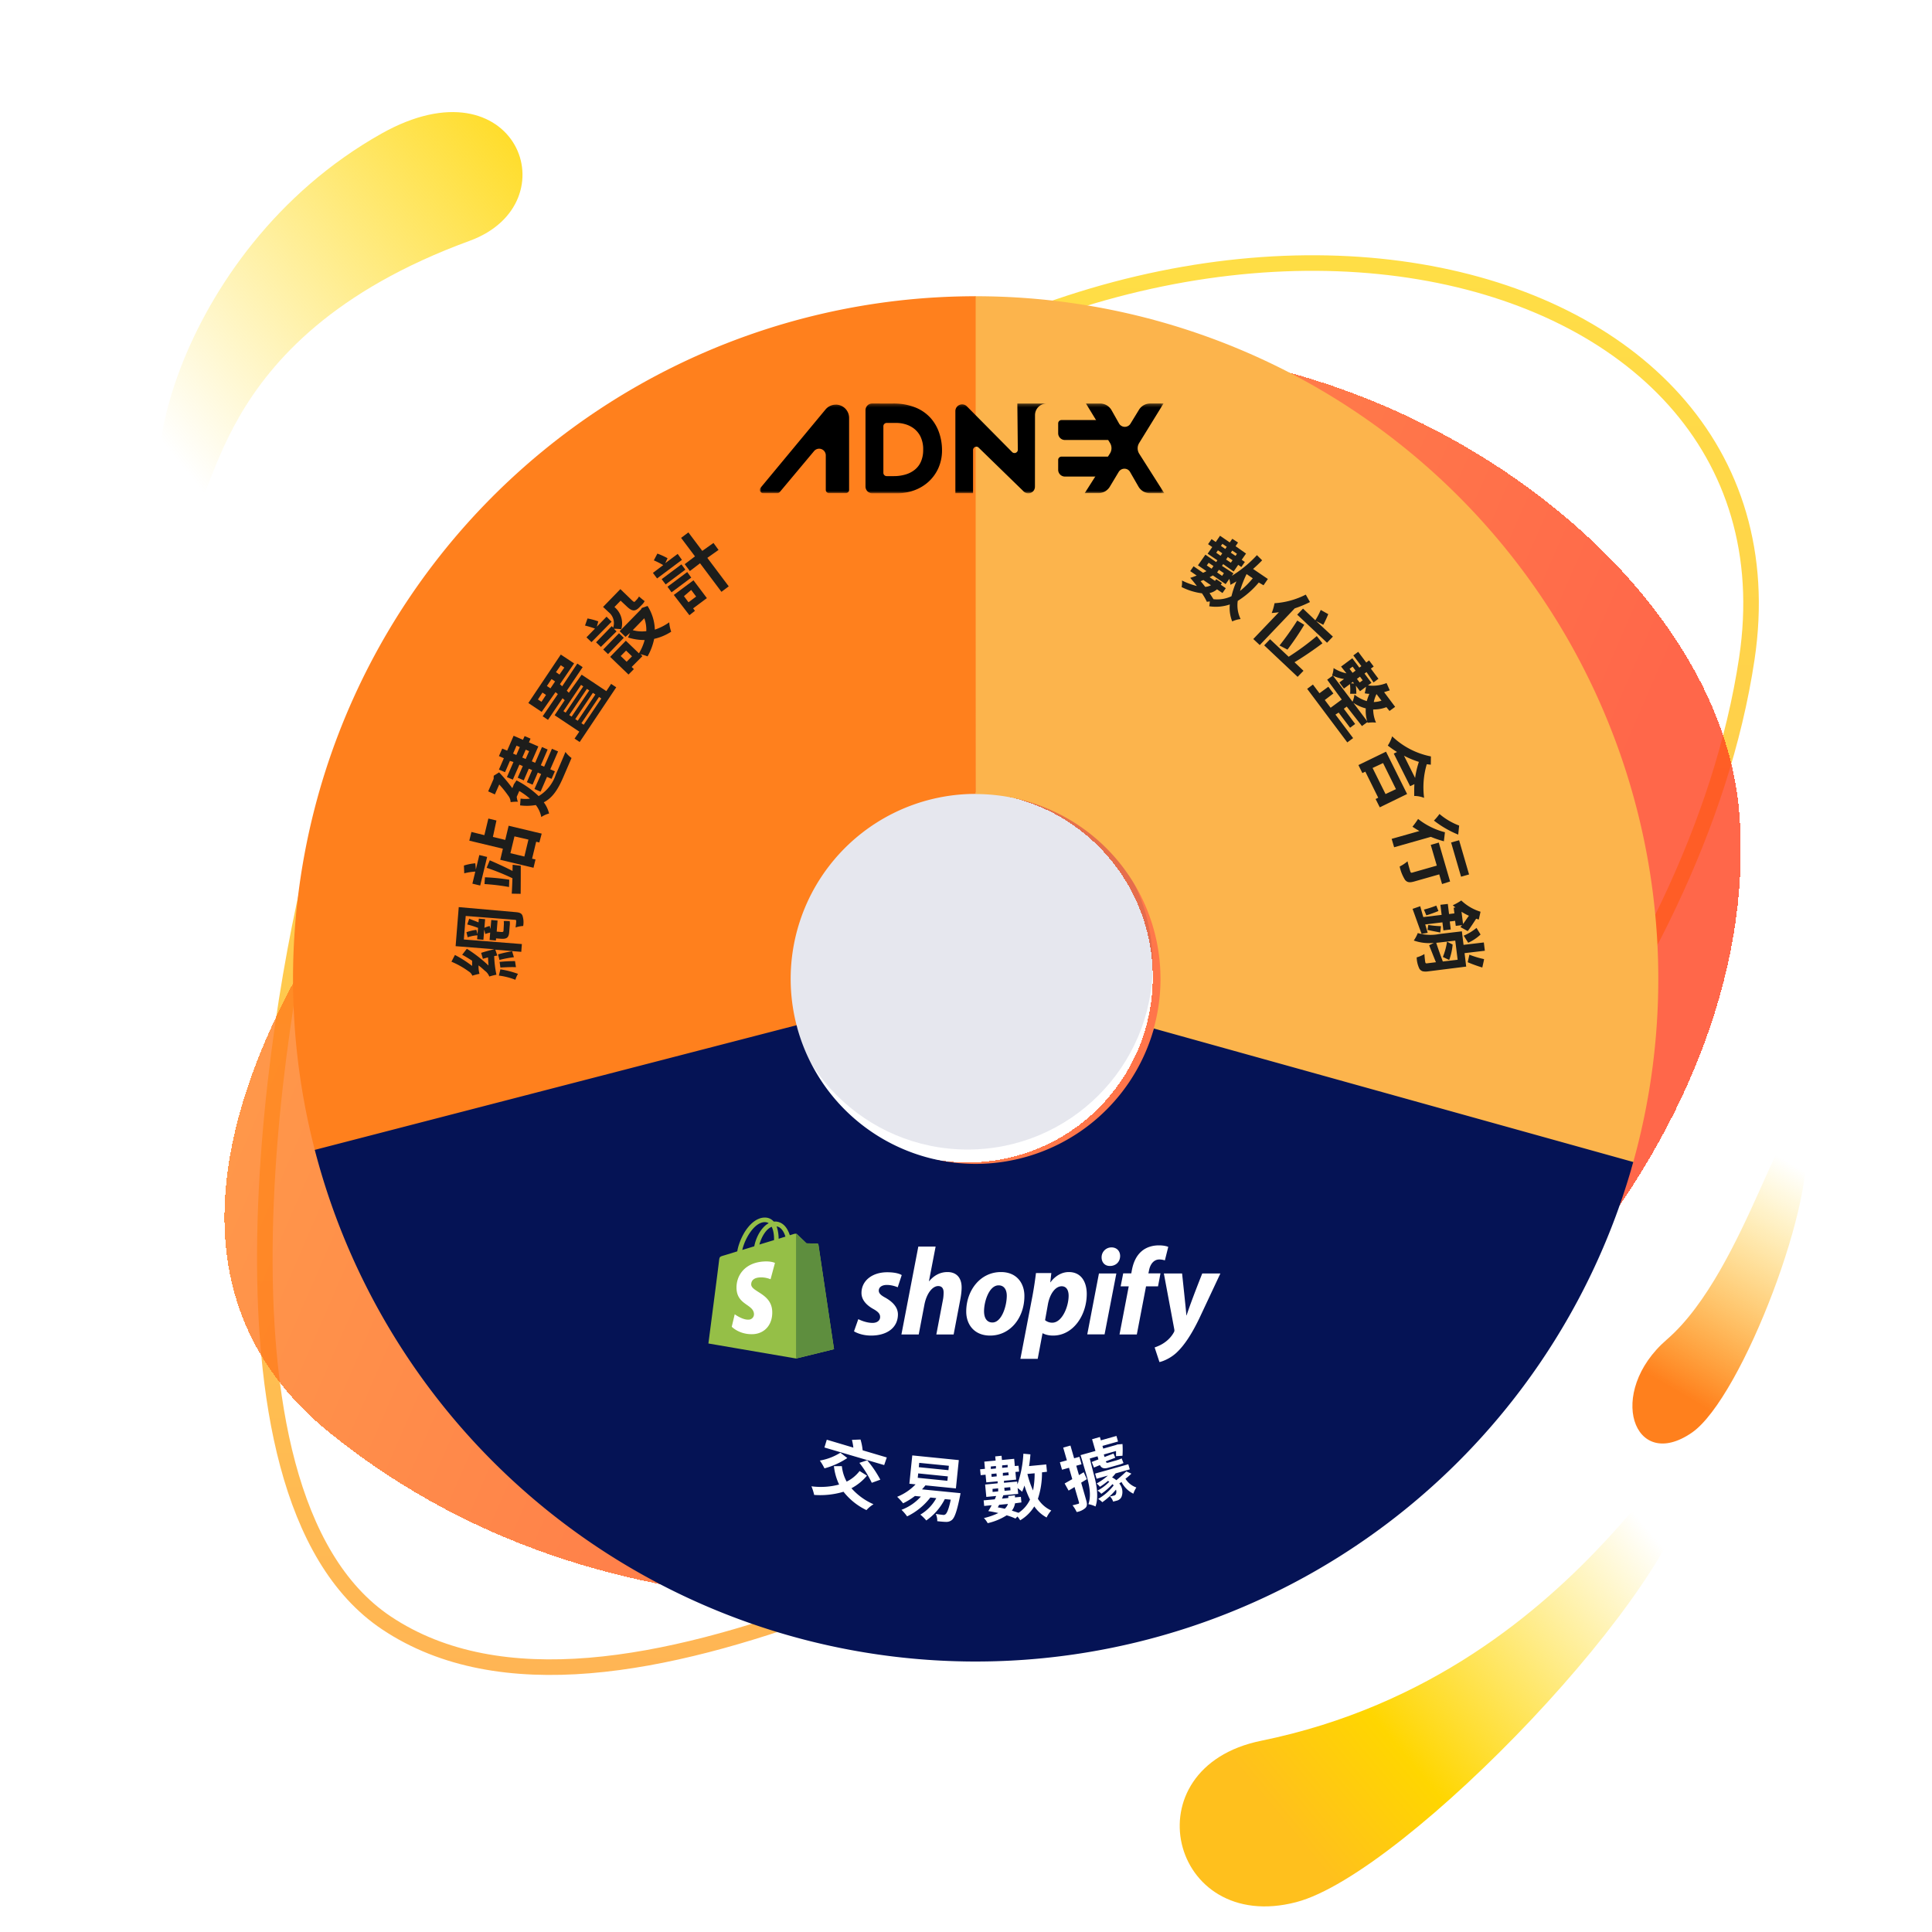<svg width="600" height="600" viewBox="0 0 600 600" fill="none" xmlns="http://www.w3.org/2000/svg">
    <path opacity=".73" d="M120 504.001C59.04 463.254 87.308 303.229 99.5 260.5c29.451-58.753 52.141-32.282 120.5-97.999 139.611-134.216 341.976-88.077 322.5 41.997-15.581 104.059-107.368 203.715-160.253 240.789C326.512 462.567 190.87 551.372 120 504.001z" stroke="url(#zgk92wmxpa)" stroke-width="4.833"/>
    <g filter="url(#efvubt5f0b)">
        <path fill-rule="evenodd" clip-rule="evenodd" d="M353.179 481.061C450.372 455 547.856 349.117 540.178 248.809 532.5 148.5 361.5 53.5 247.5 134.997S9.067 365.636 102.518 441.081c93.452 75.445 214.245 49.745 250.661 39.98zM300.5 357.001c31.757 0 57.5-25.744 57.5-57.5 0-31.757-25.743-57.5-57.5-57.5-31.756 0-57.5 25.743-57.5 57.5 0 31.756 25.744 57.5 57.5 57.5z" fill="url(#xahay1ea3c)" fill-opacity=".8" shape-rendering="crispEdges"/>
    </g>
    <path opacity=".1" d="M358 299.498c0 31.757-25.744 57.5-57.5 57.5s-57.5-25.743-57.5-57.5c0-31.756 25.744-57.5 57.5-57.5s57.5 25.744 57.5 57.5z" fill="#051355"/>
    <g filter="url(#vglntmo0vd)">
        <path d="M503.626 358.995A212 212 0 0 0 299.8 88l.146 154.6a57.393 57.393 0 0 1 45.927 22.897 57.396 57.396 0 0 1 9.26 50.476l148.493 43.022z" fill="#FCB44C"/>
        <path d="M300 88a212.005 212.005 0 0 0-168.384 83.195 212 212 0 0 0-36.227 184.289l149.163-40.448a57.46 57.46 0 0 1 9.817-49.941A57.449 57.449 0 0 1 300 242.55V88z" fill="#FF801D"/>
        <path d="M94.76 353.105A211.997 211.997 0 0 0 298.05 511.991 212.002 212.002 0 0 0 504.23 356.87l-148.881-41.458a57.452 57.452 0 0 1-55.877 42.041 57.46 57.46 0 0 1-55.095-43.061L94.759 353.105z" fill="#051355"/>
    </g>
    <mask id="2tp5kfegne" style="mask-type:luminance" maskUnits="userSpaceOnUse" x="235" y="125" width="127" height="29">
        <path d="M361.623 125.285H235.982v27.918h125.641v-27.918z" fill="#fff"/>
    </mask>
    <g mask="url(#2tp5kfegne)" fill-rule="evenodd" clip-rule="evenodd" fill="#000">
        <path d="M330.691 136.644h15.465v-6.189h-16.501a1.03 1.03 0 0 0-1.029 1.029v3.095a2.09 2.09 0 0 0 .616 1.449 2.09 2.09 0 0 0 1.449.616zM330.691 148h15.465v-6.189h-16.501c-.27 0-.533.105-.729.3-.195.196-.3.459-.3.729v3.094a2.09 2.09 0 0 0 .616 1.45c.383.383.901.608 1.449.616z"/>
        <path d="M321.41 151.139a2.1 2.1 0 0 1-.338 1.149 2.075 2.075 0 0 1-.917.766 2.07 2.07 0 0 1-1.186.128 2.075 2.075 0 0 1-1.059-.556l-13.985-13.61a.984.984 0 0 0-1.097-.21 1.042 1.042 0 0 0-.563.563 1.034 1.034 0 0 0-.075.398v13.4h-5.491v-25.575a2.12 2.12 0 0 1 .376-1.119c.233-.33.548-.586.924-.736.375-.15.781-.195 1.179-.12.398.075.758.255 1.051.533l14.098 14.241a.98.98 0 0 0 .533.285c.203.038.413.023.601-.06.188-.083.353-.21.466-.383a.992.992 0 0 0 .165-.578l-.143-14.338h9.089c-.474 0-.947.09-1.382.277a3.632 3.632 0 0 0-1.953 1.961 3.61 3.61 0 0 0-.271 1.382l-.022 22.202zm-42.647-19.799h-3.387c-.135 0-.27.03-.398.083a1.026 1.026 0 0 0-.638.961v14.451c0 .27.105.533.3.729.195.195.451.3.729.3h2.185a12.547 12.547 0 0 0 3.733-.526 8.24 8.24 0 0 0 2.892-1.532 6.615 6.615 0 0 0 1.87-2.546 8.992 8.992 0 0 0 .653-3.5 9.045 9.045 0 0 0-.871-4.251 7.155 7.155 0 0 0-2.171-2.546 8.16 8.16 0 0 0-2.636-1.247 9.237 9.237 0 0 0-2.298-.361h.037v-.015zm-19.19-5.678a4.128 4.128 0 0 1 4.124 4.123v22.345a1.028 1.028 0 0 1-1.029 1.029h-5.175a1.03 1.03 0 0 1-.736-.3 1.04 1.04 0 0 1-.226-.338 1.053 1.053 0 0 1-.075-.398v-10.711c0-.42-.135-.833-.375-1.186a2.04 2.04 0 0 0-.984-.752 2.055 2.055 0 0 0-2.283.616l-10.636 12.709a1.145 1.145 0 0 1-.353.27c-.135.06-.285.098-.435.098h-4.387c-.24 0-.473-.083-.661-.241a1.113 1.113 0 0 1-.255-.308.842.842 0 0 1-.113-.383c-.007-.135 0-.27.038-.398.037-.127.105-.248.188-.353l20.174-24.32a4.13 4.13 0 0 1 3.169-1.487h.03v-.015zm82.048-.353c.729 0 1.45.195 2.081.563a4.165 4.165 0 0 1 1.51 1.533l2.313 4.1c.173.316.428.579.743.759.308.188.661.285 1.022.293.36.007.713-.083 1.029-.255.315-.173.578-.429.766-.736l2.621-4.289a4.102 4.102 0 0 1 1.495-1.442 4.156 4.156 0 0 1 2.005-.533h4.139l-7.571 12.287a3.117 3.117 0 0 0-.466 1.645c0 .578.165 1.149.466 1.645l7.811 12.295h-4.469a4.113 4.113 0 0 1-2.073-.563 4.141 4.141 0 0 1-1.502-1.532l-2.584-4.492a1.988 1.988 0 0 0-.698-.736 2.09 2.09 0 0 0-2.832.699l-2.764 4.604a4.19 4.19 0 0 1-1.502 1.464 4.07 4.07 0 0 1-2.028.534h-4.266l7.826-12.303a3.069 3.069 0 0 0 .038-3.267l-7.481-12.273h4.371zm-64.45 0c2.449-.06 4.882.361 7.158 1.254a12.725 12.725 0 0 1 4.754 3.335 13.448 13.448 0 0 1 2.629 4.657c.556 1.675.834 3.425.841 5.19a13.561 13.561 0 0 1-1.119 5.603 12.828 12.828 0 0 1-3.049 4.243 13.401 13.401 0 0 1-4.477 2.689 15.607 15.607 0 0 1-5.377.924h-7.639a2.126 2.126 0 0 1-1.472-.601 2.124 2.124 0 0 1-.631-1.457v-23.779a2.123 2.123 0 0 1 .623-1.465c.391-.39.924-.6 1.473-.6l6.286.007z"/>
    </g>
    <g clip-path="url(#828iilx0hf)" fill="#1D1D1B">
        <path d="M160.165 283.275c1.212.101 1.811.354 2.101 1.099a6.625 6.625 0 0 1 .208 3.203 8.525 8.525 0 0 0-2.36.463c.112-.768.191-1.628.197-1.957.007-.328-.061-.394-.374-.423l-15.304-1.203-.582 7.312 18.021 1.417-.185 2.416-8.059-.673.613 1.831-.961.149c.056 1.952.287 3.895.69 5.805-.748.138-1.487.324-2.211.555a3.961 3.961 0 0 0-1.422-1.82 21.674 21.674 0 0 0-1.914-1.628c-.038.88.06 1.762.29 2.612-.471.074-1.585.362-2.227.578a2.636 2.636 0 0 0-1.133-1.326 26.062 26.062 0 0 0-5.354-3.02l1.084-2.094a35.812 35.812 0 0 1 5.337 3.407v-1.618c-.965-.62-2.015-1.285-3.087-1.85l1.448-1.862a42.362 42.362 0 0 1 6.715 5.196l-.14-2.52-1.592.44-.538-1.843a42.402 42.402 0 0 1 4.112-1.12l-12.042-.959.972-12.13 17.697 1.563zm-3.704 4.12a6.443 6.443 0 0 0-.016-1.346c.528-.082 1.317.026 1.832-.015.085.469.095.949.027 1.421l-.16 1.95c-.141 1.948-.904 2.259-2.74 2.121l-1.347-.099-.052.663-1.958-.177.183-2.301c-.513.119-1.019.268-1.514.447l-.332-1.393-.256 3.199-1.955-.159.098-1.228a11.463 11.463 0 0 0-3.033.606l-.38-1.578a13.392 13.392 0 0 1 3.091-.731l.345 1.352.179-1.953a25.663 25.663 0 0 0-3.372-1.074l.629-1.793c.952.411 2.055.798 2.882 1.151l.088-1.17 1.959.178-.222 2.672a9.464 9.464 0 0 1 1.631-.561l.262.941.239-2.81 1.958.177-.277 3.432 1.369.115c.508.037.731-.017.751-.386l.091-1.651zm-1.065 13.646a28.13 28.13 0 0 1 5.47 1.403 8.596 8.596 0 0 0-.815 1.84 20.515 20.515 0 0 0-5.125-1.302l.47-1.941zm-.722-4.645a35.247 35.247 0 0 1 4.368-.968l.556 1.84a34.613 34.613 0 0 0-4.482.85l-.442-1.722zm.479 2.333c1.59-.17 3.189-.251 4.789-.244l.292 1.881c-1.323-.064-3.319.015-4.828.115l-.253-1.752zM147.778 270.041l1.077-4.5 2.427.586-2.152 8.885-2.427-.586.905-3.742a17.603 17.603 0 0 0-3.431.533l-.104-2.41a15.747 15.747 0 0 1 3.539-.704l.166 1.938zm5.3-10.125 3.831.926 1.054-4.401 10.265 2.449-.73 2.752-.983-.233-1.267 5.262 1.061.24-.622 2.581-10.328-2.478.816-3.439-10.428-2.5.661-2.703 4.016.994 1.244-5.162 2.509.611-1.099 5.101zm-2.473 12.536c2.53.097 5.051.349 7.55.752l-.073 2.265a63.865 63.865 0 0 0-7.614-.916l.137-2.101zm8.603-3.898 2.521.32c.007 3.023-.011 6.261-.036 8.71l-2.769-.051c.09-1.285.156-2.97.221-4.791a73.524 73.524 0 0 0-8.014-3.241l.97-2.327c2.319 1.007 5.081 2.253 7.06 3.313l.047-1.933zm.561-8.811-1.254 5.221 4.332 1.04 1.267-5.261-4.345-1zM160.407 242.354a29.246 29.246 0 0 1 6.879 4.882 12.336 12.336 0 0 0 5.329-6.702c.525-1.218 2.419-5.557 2.984-7.012a8.807 8.807 0 0 0 1.895 1.882l-2.667 6.192c-1.539 3.513-3.21 6.18-5.948 7.568a9.49 9.49 0 0 1 1.641 3.481 7.984 7.984 0 0 0-2.417 1.088 8.833 8.833 0 0 0-1.699-3.722 15.988 15.988 0 0 1-4.887.105l.155-2.104c.962.126 1.936.136 2.901.03a20.703 20.703 0 0 0-3.307-2.394l-.798 1.819c.09.583.216 1.392.447 1.51a14.703 14.703 0 0 0-2.335.132 3.476 3.476 0 0 0-.783-2.055 31.868 31.868 0 0 0-2.752-3.424l-1.356 3.081-2.078-.949 1.694-3.883.024-.967 1.671-1.049a50.472 50.472 0 0 1 4.103 4.908l.312-.722.143-.446.849-1.249zm-2.042-6.057-1.52 3.51-1.901-.802 1.536-3.532-1.533-.667 1.027-2.336 1.53.649 2.003-4.626 2.9 1.264.515-1.159 1.841.792-.496 1.156 2.918 1.26-2.022 4.628 1.036.456 2.116-4.893 1.76.766-2.116 4.893 1.033.436 2.419-5.556 1.904.821-2.419 5.556 1.429.626-1.027 2.335-1.426-.606-1.99 4.585-1.904-.821 2.076-4.656-1.037-.455-1.617 3.756-1.779-.763 1.636-3.76-1.033-.436-1.559 3.632-1.885-.824 1.581-3.616-1.055-.452-2.035 4.668-1.842-.792 2.033-4.687-1.097-.35zm.979-2.27 1.014.439 1.066-2.458-1.014-.439-1.066 2.458zm3.925-1.207-1.069 2.438 1.055.452 1.069-2.438-1.055-.452zM189.786 212.385l1.594 1.061-11.356 16.998-1.593-1.061 1.48-2.156-7.667-5.106 3.136-4.666-.674-.608-4.517 6.71-1.659-1.109 4.72-6.896-.73-.599-4.298 6.137-4.137-2.766 10.076-15.046 4.134 2.747-4.402 6.461.699.643 4.696-7.047 1.659 1.11-4.925 7.313.639.632 3.974-5.605 7.667 5.105 1.484-2.252zm-21.32 2.697-1.404 2.144 1.098.735 1.405-2.145-1.099-.734zm2.48-1.31 1.442-2.15-1.099-.734-1.442 2.15 1.099.734zm2.809-4.288 1.498-2.158-1.098-.735-1.499 2.159 1.099.734zm1.226 11.364.69.471 5.472-8.149-.691-.471-5.471 8.149zm7.285-6.909-5.474 8.13.732.483 5.474-8.13-.732-.483zm-2.844 9.897 5.472-8.149-.776-.515-5.471 8.149.775.515zm1.852 1.234 5.472-8.149-.71-.468-5.472 8.149.71.468zM189.934 193.083l-6.235 6.342-1.564-1.49 2.646-2.722a31.546 31.546 0 0 0-3.1-.943l.778-2.201c1.138.21 2.257.513 3.345.905l-.458 1.65 3.031-3.109 1.557 1.568zm.48 1.851a4.345 4.345 0 0 0-1.363-4.795l-1.762-1.652 5.375-5.534 3.59 3.467c.474.446.692.605.895.419l.632-.657a5.46 5.46 0 0 0 .666-.931c.534.456 1.226 1.061 1.746 1.423a3.527 3.527 0 0 1-.762 1.062l-.834.842c-1.498 1.543-2.482 1.176-4.095-.384l-1.762-1.652-1.914 1.973a6.612 6.612 0 0 1 2.117 6.912 12.908 12.908 0 0 0-2.282-.146l.819.797-4.869 4.82-1.495-1.423 4.874-5.033.424.492zm3.308 3.145-4.891 5.055-1.495-1.424 4.909-5.058 1.477 1.427zm7.382-9.89a14.538 14.538 0 0 1 2.263 7.351 17.045 17.045 0 0 0 4.473-2.274c.061.994.266 1.974.607 2.91a16.22 16.22 0 0 1-5.292 2.228 18.379 18.379 0 0 1-2.05 5.441 12.92 12.92 0 0 0-2.188-.661l.593.582-3.338 3.369.682.664-1.668 1.684-5.7-5.488 4.878-5.014 4.064 3.913a15.731 15.731 0 0 0 1.772-4.127 16.474 16.474 0 0 1-5.163-.796l.647-1.429-1.429 1.242-1.818-1.758 6.664-6.814.208-.398 1.795-.625zm-6.668 13.862-1.669 1.684 1.84 1.775 1.668-1.685-1.839-1.774zm2.063-6.349a10.8 10.8 0 0 0 4.218.308 10.732 10.732 0 0 0-.622-4.006l-3.596 3.698zM211.778 173.879l-7.715 5.763-1.292-1.725 3.195-2.422a27.115 27.115 0 0 0-2.912-1.473l1.102-2.097c1.09.393 2.146.873 3.158 1.435l-.707 1.535 3.859-2.873 1.312 1.857zm-5.052 7.622-1.239-1.637 6.14-4.594 1.22 1.64-6.121 4.591zm7.953-2.122-6.124 4.572-1.254-1.731 6.124-4.572 1.254 1.731zm4.851 6.371-4.273 3.187.562.76-1.718 1.365-4.84-6.296 6.108-4.551 4.161 5.535zm-7.121-.607 1.414 1.899 2.37-1.775-1.536-2.053-2.248 1.929zm10.742-14.36-3.478 2.466 6.645 8.846-2.265 1.7-6.648-8.865-3.158 2.417-1.606-2.139 3.195-2.422-4.31-5.743 2.265-1.7 4.31 5.743 3.478-2.466 1.572 2.163z"/>
    </g>
    <g clip-path="url(#udw4d52srg)" fill="#1D1D1B">
        <path d="M390.926 180.903a27.672 27.672 0 0 1-6.538 5.713 9.764 9.764 0 0 0 .893 5.635 8.24 8.24 0 0 0-2.606.742 11.124 11.124 0 0 1-.744-5.275c-2.052.7-4.246.893-6.393.562.093-.497.152-.999.178-1.504l-.918.12c-.43-.92-.937-1.802-1.516-2.638a19.543 19.543 0 0 1-6.328-1.947 6.598 6.598 0 0 0 .124-2.026 22.825 22.825 0 0 0 4.625 1.708 44.021 44.021 0 0 0-2.067-2.532 25.22 25.22 0 0 0 2.007-.717l-2.01-1.381 1.042-1.498 2.953 2.026c.366-.166.713-.335 1.043-.525l-2.634-1.798 2.313-3.312 3.344 2.301.372-.548-3.027-2.053 1.436-2.062-1.299-.897 1.089-1.569 1.298.897 1.325-1.942 3.025 2.073.786-1.128 1.786 1.164-.768 1.13 3.249 2.29-1.343 1.939.978.669-1.088 1.568-.979-.668-1.416 2.064-3.249-2.29-.372.548 3.571 2.328-.513.759a36.884 36.884 0 0 0 7.795-6.423l1.619 1.602a44.697 44.697 0 0 1-2.816 2.681l4.594 3.116-1.346 1.958-1.475-.86zm-17.216-.771c-.285.138-.585.236-.849.358.49.572.978 1.164 1.425 1.77a4.231 4.231 0 0 0 1.792-.514l-2.368-1.614zm1.072-4.526 1.496 1.015.578-.828-1.495-1.015-.579.828zm3.165 7.409a4.874 4.874 0 0 1-2.309 1.158l1.216 1.917c1.914.214 3.85-.106 5.589-.924.39-1.58.907-3.126 1.545-4.623-.604.394-1.23.753-1.877 1.075a16.772 16.772 0 0 0-.32-1.849l-1.155 1.637-3.97-2.699c-.311.192-.657.361-1.006.549l1.672 1.15.372-.547 1.781 1.202-.37.528 1.565 1.081-1.023 1.5-1.71-1.155zm1.112-10.414.534-.776-1.353-.922-.531.757 1.35.941zm-.512 4.345-.559.83 1.548 1.06.559-.831-1.548-1.059zm1.084-8.053-.462.651 1.351.941.463-.67-1.352-.922zm2.617 5.857.531-.757-1.476-1.013-.534.776 1.479.994zm.443-3.761-.461.651 1.479.994.442-.653-1.46-.992zm4.448 7.293a31.938 31.938 0 0 0-2.042 5.252 27.227 27.227 0 0 0 3.964-3.938l-1.922-1.314zM406.824 186.97a33.74 33.74 0 0 1-4.731 1.96l-10.862 11.401-2.009-1.877 7.94-8.313c-.762.101-1.502.185-2.22.234.39-.984.684-2.003.878-3.043a24.639 24.639 0 0 0 9.699-2.671l1.305 2.309zm-2.016 21.349-1.818 1.883-10.385-9.786 1.821-1.902 5.78 5.449a79.862 79.862 0 0 0 8.737-6.427l1.755 2.248c-2.764 2.077-6.13 4.369-8.673 5.881l2.783 2.654zm-7.439-7.856a90.589 90.589 0 0 0 5.508-7.741l2.173 1.304a84.74 84.74 0 0 1-5.217 7.719l-2.464-1.282zm11.113-7.825a22.054 22.054 0 0 0 1.687-3.214l2.327 1.304a30.858 30.858 0 0 1-1.544 3.308l-2.21-1.157 5.2 4.827-1.82 1.902-9.26-8.719 1.799-1.885 3.821 3.634zM414.74 221.924l5.485 7.302-1.81 1.331-12.462-16.629 1.791-1.334 2.028 2.699 2.757-2.02 1.562 2.091-2.663 2.031 1.813 2.407 3.454-2.549-4.524-6.158 1.768-1.298 10.803 14.392-1.769 1.299-4.728-6.05-.907.675 3.52 4.725-1.58 1.168-3.541-4.708-.997.626zm15.829-2.311a10.878 10.878 0 0 1-4.122.716 10.85 10.85 0 0 0 .883 4.089 9.64 9.64 0 0 0-2.584.058c-.49-1.439-.69-2.96-.588-4.474a13.066 13.066 0 0 1-4.174-1.941 8.63 8.63 0 0 0 .661-2.344 10.914 10.914 0 0 0 3.819 2.013c.22-.766.489-1.518.804-2.25a7.511 7.511 0 0 1-1.441-.17c.176-.668.314-1.346.412-2.03l-1.874 1.381-1.295-1.736c.109.841.157 1.688.143 2.534l-1.923.003c.09-1.005.074-2.017-.048-3.019l-1.876 1.4-1.411-1.902 1.453-1.068a12.667 12.667 0 0 1-3.711-1.143 7.69 7.69 0 0 0 .458-2.253 12.12 12.12 0 0 0 3.999 1.634l-1.675-2.104 3.496-2.582 2.177 2.907.631-.459-2.493-3.326 1.517-1.118 2.492 3.326.885-.659 1.43 1.904-.883.639 2.358 3.158-1.518 1.137-2.179-3.213-.631.46 2.159 2.886-1.073.789c1.952.262 3.938.009 5.759-.733l1.001 2.273-1.758.556 3.424 4.56-1.747 1.282-.957-1.181zm-11.443-11.894.931 1.235.928-.692-.913-1.232-.946.689zm1.386 4.55-.364-.501-.609.443.973.058zm1.847-2.128-.946.689.847 1.13.928-.692-.829-1.127zm5.131 5.41a10.462 10.462 0 0 0-.849 2.474 8.598 8.598 0 0 0 2.396-.423l-1.547-2.051zM430.44 233.442l6.546 13.148-8.486 4.129-1.293-2.574.817-.399-4.007-8.1-.918.444-1.225-2.49 8.566-4.158zm-.917 3.535-3.256 1.523 4.026 8.102 3.237-1.526-4.007-8.099zm14.824.507-1.252-.148a25.325 25.325 0 0 0-.827 10.448 8.312 8.312 0 0 0-3.065-.59c-.012-1.203-.02-2.443.048-3.674l-1.325.644-5.075-10.132 1-.493a33.463 33.463 0 0 1-2.86-1.996 11.26 11.26 0 0 0 1.357-2.872 24.13 24.13 0 0 0 12.033 6.243l-.034 2.57zm-4.869 4.117a28.03 28.03 0 0 1 1.165-4.992 27.917 27.917 0 0 1-4.62-1.918l3.455 6.91zM448.408 261.264a32.418 32.418 0 0 1-4.049-1.373l-11.399 3.233-.77-2.608 8.613-2.436c-.773-.454-1.492-.882-2.149-1.34a23.89 23.89 0 0 0 1.745-2.407 22.483 22.483 0 0 0 8.339 4.129l-.33 2.802zm-.565 13.282-.877-3.002-7.72 2.199c-1.413.405-2.214.349-2.903-.495a12.718 12.718 0 0 1-1.665-4.143c.879-.436 1.698-.98 2.44-1.62a46.39 46.39 0 0 0 .847 3.094c.129.378.246.525.584.431l7.661-2.186-1.876-6.438 2.488-.717 3.518 12.085-2.497.792zm5.02-15.35a31.31 31.31 0 0 1-7.543-4.36 16.101 16.101 0 0 0 1.722-2.047 20.743 20.743 0 0 0 6.113 3.6l-.292 2.807zm.883 13.071-3.094-10.624 2.486-.698 3.093 10.624-2.485.698zM441.499 290.028c-1.026-2.714-2.015-5.576-2.815-7.768l2.386-.825c.239.905.58 2.09.948 3.372l5.696-.682-.381-3.134 2.3-.263.381 3.134 1.658-.205-.215-1.761.546-.069c-.281-.224-.562-.448-.822-.688.916-.425 1.797-.92 2.636-1.482a15.108 15.108 0 0 0 5.973 3.488l-.537 2.435-.815-.268c-.87 1.347-1.925 2.958-2.626 3.848l-2.275-1.26c.155-.172.331-.361.512-.588l-1.95.228-.2-1.568-1.658.205.304 2.477-2.283.284-.302-2.496-5.345.648.769 2.608-1.885.33zm1.856 11.661c-1.247.139-1.923.002-2.521-.793a8.437 8.437 0 0 1-.868-3.573 9.268 9.268 0 0 0 2.391-1.034c.07 1.038.209 2.141.267 2.472.057.331.178.441.47.418l2.848-.351c-.763-1.844-1.486-3.703-2.11-5.264l1.472-.742a14.395 14.395 0 0 1-6.24-.735c.504-.719.919-1.496 1.235-2.314 2.176.631 4.473.731 6.695.293l7.002-.834.524 4.2 6.299-.745.312 2.573-6.299.745.508 4.179-11.985 1.505zm3.366-18.768a39.22 39.22 0 0 1-3.755 1.35l-.751-1.786a30.913 30.913 0 0 0 3.839-1.245l.667 1.681zm-3.146 4.339c1.302.216 2.618.34 3.937.369l-.232 1.975c-1.369-.295-2.954-.558-3.96-.829l.255-1.515zm3.689 5.412-1.226.123c.489 1.564 1.257 3.695 2.046 5.809l4.602-.545-.742-5.941-4.68.554zm3.864.665a18.288 18.288 0 0 1-1.065 4.794l-1.967-.937a20.48 20.48 0 0 0 1.291-4.749l1.741.892zm3.233-6.388c.588-.751 1.227-1.763 1.82-2.551a19.041 19.041 0 0 1-2.296-1.243l.476 3.794zm.207 3.628a15.731 15.731 0 0 0 3.976-2.411l1.258 2.055a13.951 13.951 0 0 1-3.84 2.561l-1.394-2.205zm5.776 9.891a43.669 43.669 0 0 1-4.537-1.64l.526-2.341a28.393 28.393 0 0 0 4.587 1.379l-.576 2.602z"/>
    </g>
    <g clip-path="url(#0r9x8x6xth)" fill="#fff">
        <path d="M269.251 458.271a16.164 16.164 0 0 1-4.824 3.914 19.526 19.526 0 0 0 6.849 4.971 9.826 9.826 0 0 0-2.191 1.82 19.992 19.992 0 0 1-7.125-5.698 25.288 25.288 0 0 1-9.113.983 15.998 15.998 0 0 0-.847-2.676c2.874.38 5.796.194 8.598-.547a17.628 17.628 0 0 1-1.62-5.716h2.467a12.752 12.752 0 0 0 1.491 4.806 11.337 11.337 0 0 0 4.013-3.295l2.302 1.438zm-6.113-5.462a24.048 24.048 0 0 1-7.088 3.204 18.165 18.165 0 0 0-1.436-2.421 17.543 17.543 0 0 0 6.37-2.44l2.154 1.657zm11.452 2.185-18.558-5.462.736-2.421 8.248 2.457c-.09-.81-.238-1.613-.442-2.403l2.67-.109a17.63 17.63 0 0 1 .663 3.35l7.493 2.221-.81 2.367zm-5.284-1.493a33.795 33.795 0 0 1 4.087 6.026l-2.651.965a34.322 34.322 0 0 0-3.848-6.19l2.412-.801zM298.302 463.715s-.11.673-.184 1.001c-.939 4.643-1.657 6.573-2.448 7.283a2.616 2.616 0 0 1-1.841.637c-.626 0-1.657-.091-2.762-.219a4.806 4.806 0 0 0-.46-2.275c.92.182 1.841.273 2.172.309a.984.984 0 0 0 .847-.182c.46-.346 1.031-1.62 1.639-4.533l-1.841-.182a18.151 18.151 0 0 1-5.763 6.645 13.656 13.656 0 0 0-1.841-1.821 13.336 13.336 0 0 0 4.953-5.116l-1.842-.2a20.203 20.203 0 0 1-7.216 5.863 15.375 15.375 0 0 0-1.749-2.04 15.232 15.232 0 0 0 6.02-4.114l-1.841-.182a21.05 21.05 0 0 1-3.682 2.275 18.34 18.34 0 0 0-1.841-2.02 16.378 16.378 0 0 0 5.725-3.86l-1.933-.2.902-8.794 14.452 1.456-.902 8.794-9.463-.947c-.331.419-.681.838-1.067 1.238l11.966 1.184zm-13.292-4.77 9.205.928.148-1.365-9.206-.929-.147 1.366zm.331-3.296 9.206.929.129-1.366-9.206-.91-.129 1.347zM323.598 457.252a25.316 25.316 0 0 1-1.27 8.211 9.49 9.49 0 0 0 4.161 3.641 8.449 8.449 0 0 0-1.454 2.166 11 11 0 0 1-3.83-3.441 12.658 12.658 0 0 1-4.382 4.315 8.63 8.63 0 0 0-.846-1.183l-.608.637a19.058 19.058 0 0 0-2.743-1.001 18.844 18.844 0 0 1-5.892 2.439 6.584 6.584 0 0 0-1.178-1.584 21.453 21.453 0 0 0 4.492-1.565 35.013 35.013 0 0 0-3.129-.601 17.6 17.6 0 0 0 1.049-1.821l-2.32.219-.165-1.73 3.442-.328c.16-.339.307-.685.442-1.037l-3.056.291-.368-3.842 3.884-.382v-.619l-3.516.328-.239-2.385-1.51.145-.184-1.82 1.51-.146-.203-2.239 3.516-.328-.128-1.293 1.97-.2.128 1.311 3.793-.364.203 2.239 1.141-.091.184 1.821-1.141.109.221 2.385-3.775.364v.619l4.087-.382.093.874a34.668 34.668 0 0 0 1.841-9.522l2.19.2c-.092 1.202-.22 2.476-.423 3.641l5.339-.509.221 2.275-1.547.183zm-15.888-1.821v.765l1.584-.146v-.765l-1.584.146zm1.841 3.059-.092-.893-1.583.164.092.892 1.583-.163zm-1.288 4.842 1.73-.163v-.947l-1.749.164.019.946zm2.025 4.006c-.129.273-.276.528-.405.783.718.127 1.436.255 2.154.437.451-.409.793-.922.994-1.493l-2.743.273zm4.934-.474a4.862 4.862 0 0 1-.976 2.276l2.08.674a9.97 9.97 0 0 0 3.554-4.115 27.308 27.308 0 0 1-1.731-4.351c-.221.71-.479 1.365-.718 1.93-.276-.273-.902-.783-1.399-1.165l.184 1.82-4.621.437-.405 1.038 1.951-.2v-.619l2.062-.201v.638l1.841-.164.166 1.729-1.988.273zm-3.995-11.779v.765l1.712-.164v-.747l-1.712.146zm2.025 3.059-.092-.892-1.712.163v.892l1.804-.163zm-1.363 3.878.092.965 1.842-.164-.093-.965-1.841.164zm7.181-4.279a29.591 29.591 0 0 0 1.748 5.134c.342-1.758.508-3.544.498-5.334l-2.246.2zM335.768 460.456l1.565 5.462c.331 1.165.313 1.82-.24 2.385a5.434 5.434 0 0 1-2.724 1.274 9.924 9.924 0 0 0-1.289-2.093c.773-.164 1.491-.383 1.749-.437.258-.055.331-.201.258-.492l-1.381-4.752c-.626.419-1.252.765-1.841 1.111l-1.234-2.203 2.375-1.348-1.012-3.532-2.173.601-.663-2.312 2.173-.601-1.142-3.951 2.247-.637 1.141 3.951 1.639-.455.662 2.312-1.638.455.847 2.913 1.473-.892.975 2.148-1.767 1.093zm3.829-2.913c.847 2.949 1.731 7.155.626 10.305a8.435 8.435 0 0 0-2.209-.71c1.013-2.877.166-6.336-.589-8.994l-1.841-6.245 4.621-1.293-1.05-3.641 2.431-.692.294 1.038 4.842-1.366.497 1.73-4.842 1.365.24.838 4.013-1.129.331-.145 1.639-.146a26.651 26.651 0 0 1 0 3.641l-2.007.128v-1.603l-3.792 1.075.221.783 2.798-1.075.534 1.311-2.946 1.129c.147.382.295.528.792.382l2.393-.673c.6-.165 1.185-.378 1.749-.638.203.528.368.965.571 1.439a8.25 8.25 0 0 1-1.749.619l-3.019.855c-1.473.419-2.136 0-2.559-.837l-1.842.765-.699-1.73 2.08-.801-.276-.965-2.412.692 1.16 4.588zm11.765.109a16.217 16.217 0 0 1-1.841 1.584 6.497 6.497 0 0 0 3.387 2.713 8.532 8.532 0 0 0-.939 1.93 8.262 8.262 0 0 1-3.682-3.642l-.681.474a4.134 4.134 0 0 1 .681 4.169 2.156 2.156 0 0 1-1.473 1.165l-1.123.292a3.993 3.993 0 0 0-.994-1.621 6.889 6.889 0 0 0 1.215-.255.81.81 0 0 0 .663-.51c.151-.43.151-.898 0-1.329a21.835 21.835 0 0 1-4.235 3.897 9.251 9.251 0 0 0-1.288-1.02 16.51 16.51 0 0 0 4.805-4.187 3.878 3.878 0 0 0-.368-.401 20.4 20.4 0 0 1-3.48 3.004 4.103 4.103 0 0 0-1.178-.983 14.718 14.718 0 0 0 3.682-2.767l-.424-.255a22.978 22.978 0 0 1-2.485 1.82 7.756 7.756 0 0 0-1.031-1.019 19.696 19.696 0 0 0 3.498-2.458l-3.516.983-.461-1.602 10.31-2.895.46 1.584-4.418 1.256c-.33.446-.693.865-1.086 1.256.483.217.931.505 1.325.856a40.108 40.108 0 0 0 3.093-2.731l1.584.692z"/>
    </g>
    <path d="M525.634 458.175c-2.983 34.187-89.321 123.762-123.087 132.554-39.229 10.213-51.906-41.749-10.898-50.117 105.158-21.46 137.127-118.45 133.985-82.437z" fill="url(#rcci9tke5i)"/>
    <path d="M560.375 352.397c4.838 17.979-19.36 81.756-34.935 92.517-18.094 12.502-26.823-12.472-7.781-28.916 25.123-21.697 37.877-81.582 42.716-63.601z" fill="url(#hmtih9unrj)"/>
    <path d="M57.374 160.63c-19.74-1.028-4.278-82.438 61.149-119.169 41.747-23.437 59.201 21.672 27.329 33.329-84.237 30.807-77.175 86.428-88.478 85.84z" fill="url(#wauln3orlk)"/>
    <g clip-path="url(#q5h70dmjil)">
        <path d="M254.153 386.54a.4.4 0 0 0-.381-.347c-.159 0-3.308-.063-3.308-.063s-2.639-2.521-2.893-2.804c-.255-.252-.764-.189-.954-.126 0 0-.509.157-1.336.409-.127-.441-.35-.977-.636-1.544-.922-1.765-2.321-2.71-3.975-2.71-.127 0-.223 0-.35.032-.063-.063-.095-.126-.159-.158-.731-.756-1.653-1.134-2.766-1.103-2.131.063-4.262 1.607-6.011 4.317-1.208 1.923-2.13 4.318-2.416 6.177-2.449.756-4.166 1.292-4.23 1.292-1.24.378-1.272.409-1.431 1.575-.063.883-3.307 25.746-3.307 25.746l27.221 4.664 11.798-2.899c-.032 0-4.834-32.237-4.866-32.458zm-10.239-2.49c-.636.19-1.336.41-2.099.662 0-1.071-.159-2.584-.636-3.844 1.622.252 2.417 2.08 2.735 3.182zm-3.53 1.072a983.26 983.26 0 0 1-4.548 1.386c.446-1.67 1.272-3.308 2.29-4.411.382-.41.922-.851 1.526-1.103.636 1.229.764 2.962.732 4.128zm-2.926-5.578c.509 0 .922.095 1.272.347-.572.283-1.145.725-1.653 1.292-1.368 1.449-2.417 3.687-2.831 5.861-1.303.41-2.575.788-3.72 1.135.763-3.435 3.657-8.54 6.932-8.635z" fill="#95BF47"/>
        <path d="M253.772 386.193c-.159 0-3.307-.063-3.307-.063s-2.64-2.521-2.894-2.804a.513.513 0 0 0-.35-.158v38.729l11.798-2.899-4.834-32.458c-.063-.221-.254-.347-.413-.347z" fill="#5E8E3E"/>
        <path d="m240.67 392.212-1.367 5.074s-1.527-.694-3.339-.567c-2.672.157-2.672 1.827-2.672 2.237.159 2.269 6.17 2.773 6.519 8.099.255 4.191-2.226 7.058-5.851 7.279-4.325.221-6.71-2.3-6.71-2.3l.923-3.876s2.416 1.796 4.324 1.67a1.676 1.676 0 0 0 1.654-1.796c-.191-2.963-5.088-2.774-5.406-7.658-.254-4.097 2.449-8.225 8.427-8.603 2.321-.158 3.498.441 3.498.441zM274.982 403.021c-1.367-.725-2.067-1.355-2.067-2.206 0-1.071.986-1.765 2.512-1.765 1.781 0 3.371.725 3.371.725l1.24-3.781s-1.145-.883-4.515-.883c-4.707 0-7.982 2.679-7.982 6.429 0 2.143 1.526 3.75 3.561 4.916 1.654.914 2.226 1.575 2.226 2.552 0 1.009-.826 1.828-2.353 1.828-2.258 0-4.42-1.166-4.42-1.166l-1.336 3.782s1.972 1.323 5.311 1.323c4.834 0 8.332-2.363 8.332-6.617-.032-2.301-1.781-3.94-3.88-5.137zM294.253 395.048c-2.385 0-4.261 1.135-5.692 2.836l-.064-.031 2.067-10.714h-5.374l-5.247 27.29h5.374l1.781-9.328c.699-3.53 2.544-5.704 4.261-5.704 1.208 0 1.685.819 1.685 1.985 0 .725-.063 1.639-.222 2.364l-2.035 10.683h5.374l2.099-11.03c.222-1.166.381-2.552.381-3.498.032-3.025-1.558-4.853-4.388-4.853zM310.852 395.048c-6.487 0-10.78 5.799-10.78 12.259 0 4.128 2.576 7.468 7.41 7.468 6.36 0 10.653-5.641 10.653-12.258.031-3.813-2.226-7.469-7.283-7.469zm-2.639 15.662c-1.844 0-2.608-1.544-2.608-3.498 0-3.057 1.59-8.036 4.516-8.036 1.908 0 2.544 1.639 2.544 3.215 0 3.277-1.622 8.319-4.452 8.319zM331.936 395.048c-3.625 0-5.692 3.183-5.692 3.183h-.064l.318-2.868h-4.77a117.237 117.237 0 0 1-1.081 7.091l-3.752 19.538h5.374l1.494-7.91h.128s1.113.693 3.148.693c6.328 0 10.462-6.428 10.462-12.92 0-3.592-1.622-6.807-5.565-6.807zm-5.152 15.725c-1.399 0-2.226-.788-2.226-.788l.891-4.979c.636-3.34 2.385-5.546 4.261-5.546 1.654 0 2.162 1.513 2.162 2.931 0 3.466-2.067 8.382-5.088 8.382zM345.196 387.391a3.06 3.06 0 0 0-3.084 3.088c0 1.576 1.017 2.679 2.544 2.679h.063c1.686 0 3.117-1.135 3.149-3.089 0-1.544-1.05-2.678-2.672-2.678zM337.66 414.397h5.374l3.657-18.907h-5.406l-3.625 18.907zM360.397 395.458h-3.753l.191-.882c.318-1.828 1.399-3.435 3.212-3.435.954 0 1.717.283 1.717.283l1.05-4.191s-.923-.473-2.926-.473c-1.908 0-3.816.536-5.279 1.765-1.844 1.544-2.703 3.782-3.116 6.051l-.159.882h-2.512l-.795 4.034h2.512l-2.862 14.937h5.374l2.862-14.937h3.721l.763-4.034zM373.371 395.49s-3.371 8.413-4.865 13.014h-.064c-.095-1.481-1.335-13.014-1.335-13.014h-5.661l3.244 17.363c.063.378.032.63-.127.882-.636 1.198-1.686 2.364-2.926 3.215-1.018.724-2.162 1.197-3.053 1.512l1.495 4.538c1.081-.221 3.371-1.134 5.279-2.899 2.448-2.269 4.738-5.798 7.059-10.588L379 395.49h-5.629z" fill="#fff"/>
    </g>
    <defs>
        <linearGradient id="zgk92wmxpa" x1="301.899" y1="49.778" x2="301.407" y2="718.041" gradientUnits="userSpaceOnUse">
            <stop stop-color="#FFD600"/>
            <stop offset="1" stop-color="#FF801D"/>
        </linearGradient>
        <linearGradient id="xahay1ea3c" x1="453.066" y1="355.556" x2="114.952" y2="208.598" gradientUnits="userSpaceOnUse">
            <stop stop-color="#FF411D"/>
            <stop offset="1" stop-color="#FF801D"/>
        </linearGradient>
        <linearGradient id="rcci9tke5i" x1="393.779" y1="560.394" x2="505.593" y2="467.474" gradientUnits="userSpaceOnUse">
            <stop stop-color="#FFC01D"/>
            <stop offset=".292" stop-color="#FFD600"/>
            <stop offset="1" stop-color="#FFD600" stop-opacity="0"/>
        </linearGradient>
        <linearGradient id="hmtih9unrj" x1="518.774" y1="430.82" x2="558.481" y2="362.665" gradientUnits="userSpaceOnUse">
            <stop stop-color="#FF801D"/>
            <stop offset="1" stop-color="#FFD600" stop-opacity="0"/>
        </linearGradient>
        <linearGradient id="wauln3orlk" x1="189.893" y1="34.188" x2="55.13" y2="143.13" gradientUnits="userSpaceOnUse">
            <stop stop-color="#FFD600"/>
            <stop offset="1" stop-color="#FFD600" stop-opacity="0"/>
        </linearGradient>
        <clipPath id="828iilx0hf">
            <path fill="#fff" transform="rotate(-8.835 1223.778 -697.884)" d="M0 0h103v129H0z"/>
        </clipPath>
        <clipPath id="udw4d52srg">
            <path fill="#fff" transform="rotate(6.721 -1221.99 3222.75)" d="M0 0h107v127H0z"/>
        </clipPath>
        <clipPath id="0r9x8x6xth">
            <path fill="#fff" transform="translate(252 446)" d="M0 0h101v27H0z"/>
        </clipPath>
        <clipPath id="q5h70dmjil">
            <path fill="#fff" transform="translate(220 378)" d="M0 0h159v45H0z"/>
        </clipPath>
        <filter id="efvubt5f0b" x="19.709" y="58.205" width="570.895" height="489.054" filterUnits="userSpaceOnUse" color-interpolation-filters="sRGB">
            <feFlood flood-opacity="0" result="BackgroundImageFix"/>
            <feColorMatrix in="SourceAlpha" values="0 0 0 0 0 0 0 0 0 0 0 0 0 0 0 0 0 0 127 0" result="hardAlpha"/>
            <feOffset dy="4"/>
            <feGaussianBlur stdDeviation="25"/>
            <feComposite in2="hardAlpha" operator="out"/>
            <feColorMatrix values="0 0 0 0 1 0 0 0 0 0.502 0 0 0 0 0.114 0 0 0 0.5 0"/>
            <feBlend in2="BackgroundImageFix" result="effect1_dropShadow_3695_20415"/>
            <feBlend in="SourceGraphic" in2="effect1_dropShadow_3695_20415" result="shape"/>
        </filter>
        <filter id="vglntmo0vd" x="82" y="83" width="442" height="442" filterUnits="userSpaceOnUse" color-interpolation-filters="sRGB">
            <feFlood flood-opacity="0" result="BackgroundImageFix"/>
            <feColorMatrix in="SourceAlpha" values="0 0 0 0 0 0 0 0 0 0 0 0 0 0 0 0 0 0 127 0" result="hardAlpha"/>
            <feOffset dx="3" dy="4"/>
            <feGaussianBlur stdDeviation="4.5"/>
            <feComposite in2="hardAlpha" operator="out"/>
            <feColorMatrix values="0 0 0 0 0.02 0 0 0 0 0.075 0 0 0 0 0.333 0 0 0 0.3 0"/>
            <feBlend in2="BackgroundImageFix" result="effect1_dropShadow_3695_20415"/>
            <feBlend in="SourceGraphic" in2="effect1_dropShadow_3695_20415" result="shape"/>
        </filter>
    </defs>
</svg>
